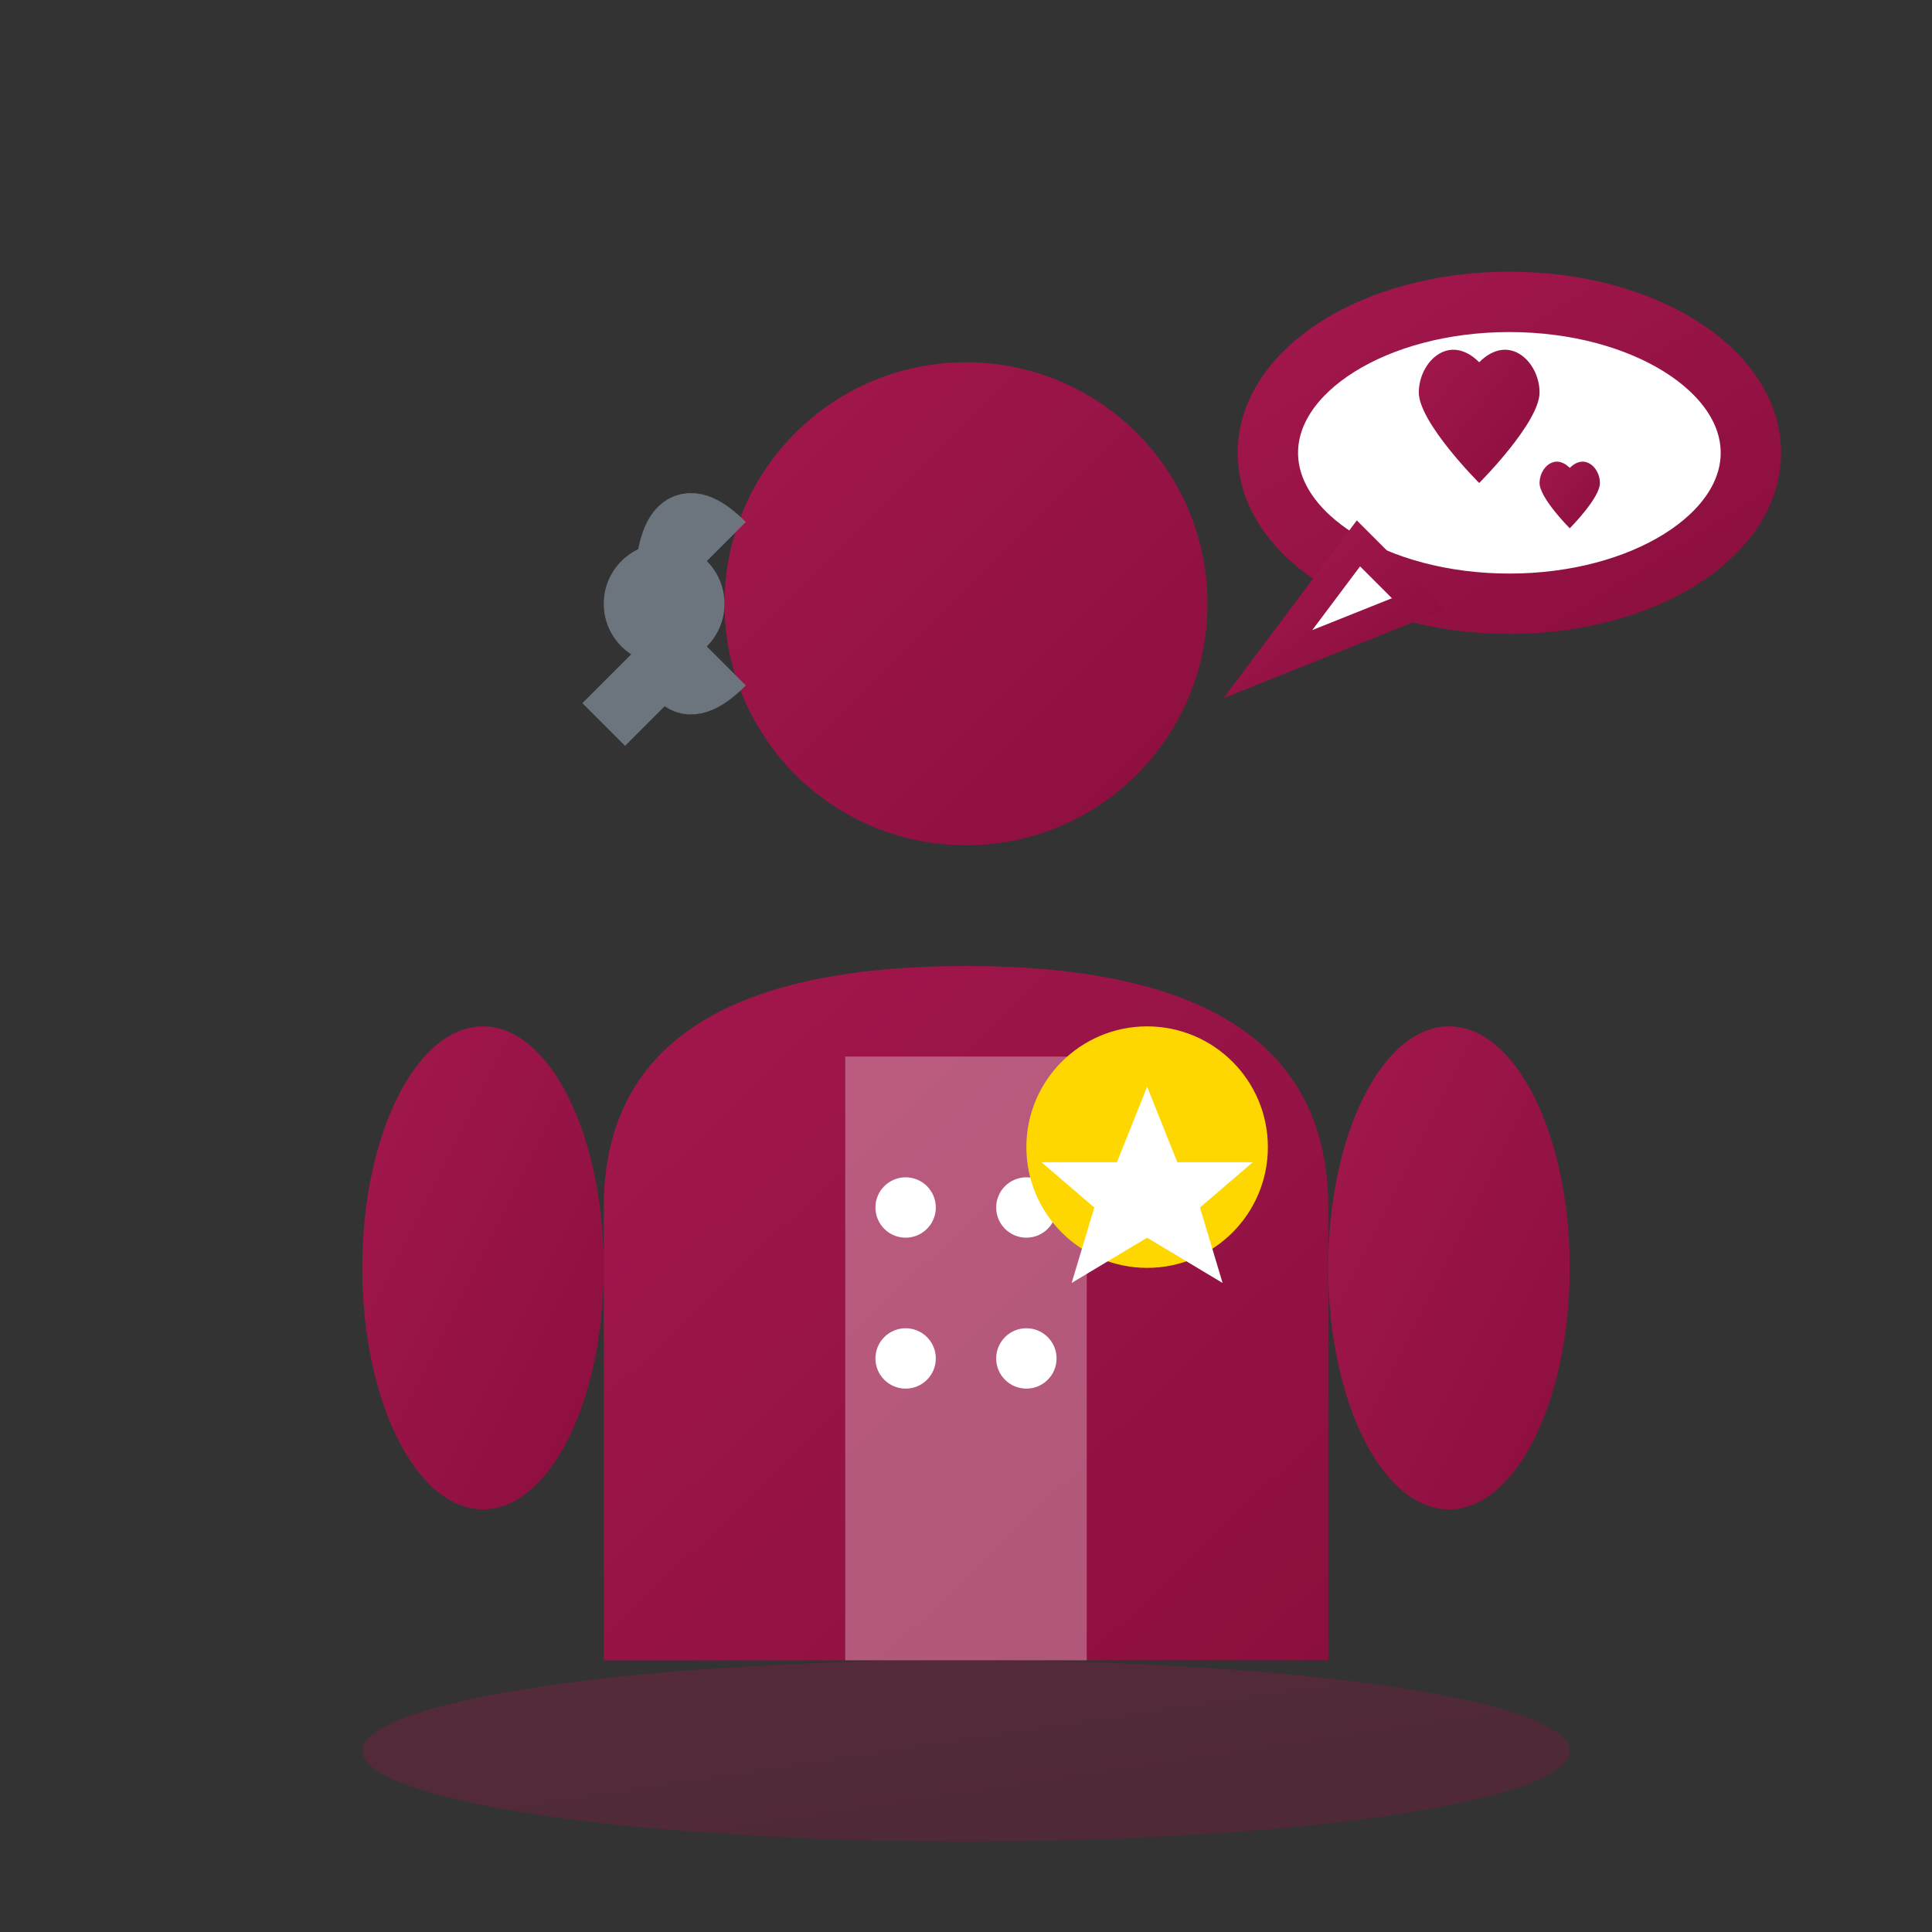 <svg xmlns="http://www.w3.org/2000/svg" viewBox="0 0 64 64" width="64" height="64">
  <rect x="0" y="0" width="64" height="64" fill="#333333" stroke="none"/>
  <defs>
    <linearGradient id="customerGrad" x1="0%" y1="0%" x2="100%" y2="100%">
      <stop offset="0%" style="stop-color:#a3174d;stop-opacity:1" />
      <stop offset="100%" style="stop-color:#8b0f3e;stop-opacity:1" />
    </linearGradient>
  </defs>
  
  <!-- Person head -->
  <circle cx="32" cy="20" r="8" fill="url(#customerGrad)"/>
  
  <!-- Person body -->
  <path d="M20,40 Q20,32 32,32 Q44,32 44,40 L44,55 L20,55 Z" fill="url(#customerGrad)"/>
  
  <!-- Shirt/uniform details -->
  <rect x="28" y="35" width="8" height="20" fill="white" opacity="0.3"/>
  <circle cx="30" cy="40" r="1" fill="white"/>
  <circle cx="34" cy="40" r="1" fill="white"/>
  <circle cx="30" cy="45" r="1" fill="white"/>
  <circle cx="34" cy="45" r="1" fill="white"/>
  
  <!-- Arms -->
  <ellipse cx="16" cy="42" rx="4" ry="8" fill="url(#customerGrad)"/>
  <ellipse cx="48" cy="42" rx="4" ry="8" fill="url(#customerGrad)"/>
  
  <!-- Service badge/star -->
  <circle cx="38" cy="38" r="4" fill="#ffd700"/>
  <polygon points="38,36 39,38.5 41.5,38.5 39.75,40 40.5,42.5 38,41 35.5,42.5 36.25,40 34.5,38.5 37,38.5" fill="white"/>
  
  <!-- Headset/communication -->
  <path d="M24,18 Q22,16 22,20 Q22,24 24,22" stroke="#6c757d" stroke-width="2" fill="none"/>
  <circle cx="22" cy="20" r="2" fill="#6c757d"/>
  <path d="M22,22 L20,24" stroke="#6c757d" stroke-width="2"/>
  
  <!-- Speech bubble -->
  <ellipse cx="50" cy="15" rx="8" ry="5" fill="white" stroke="url(#customerGrad)" stroke-width="2"/>
  <path d="M45,18 L42,22 L47,20 Z" fill="white" stroke="url(#customerGrad)" stroke-width="1"/>
  
  <!-- Hearts in speech bubble -->
  <path d="M47,13 C47,12 48,11 49,12 C50,11 51,12 51,13 C51,14 49,16 49,16 C49,16 47,14 47,13 Z" fill="url(#customerGrad)"/>
  <path d="M51,16 C51,15.5 51.5,15 52,15.5 C52.5,15 53,15.5 53,16 C53,16.5 52,17.5 52,17.5 C52,17.5 51,16.5 51,16 Z" fill="url(#customerGrad)"/>
  
  <!-- Base/ground -->
  <ellipse cx="32" cy="58" rx="20" ry="3" fill="url(#customerGrad)" opacity="0.3"/>
</svg>

